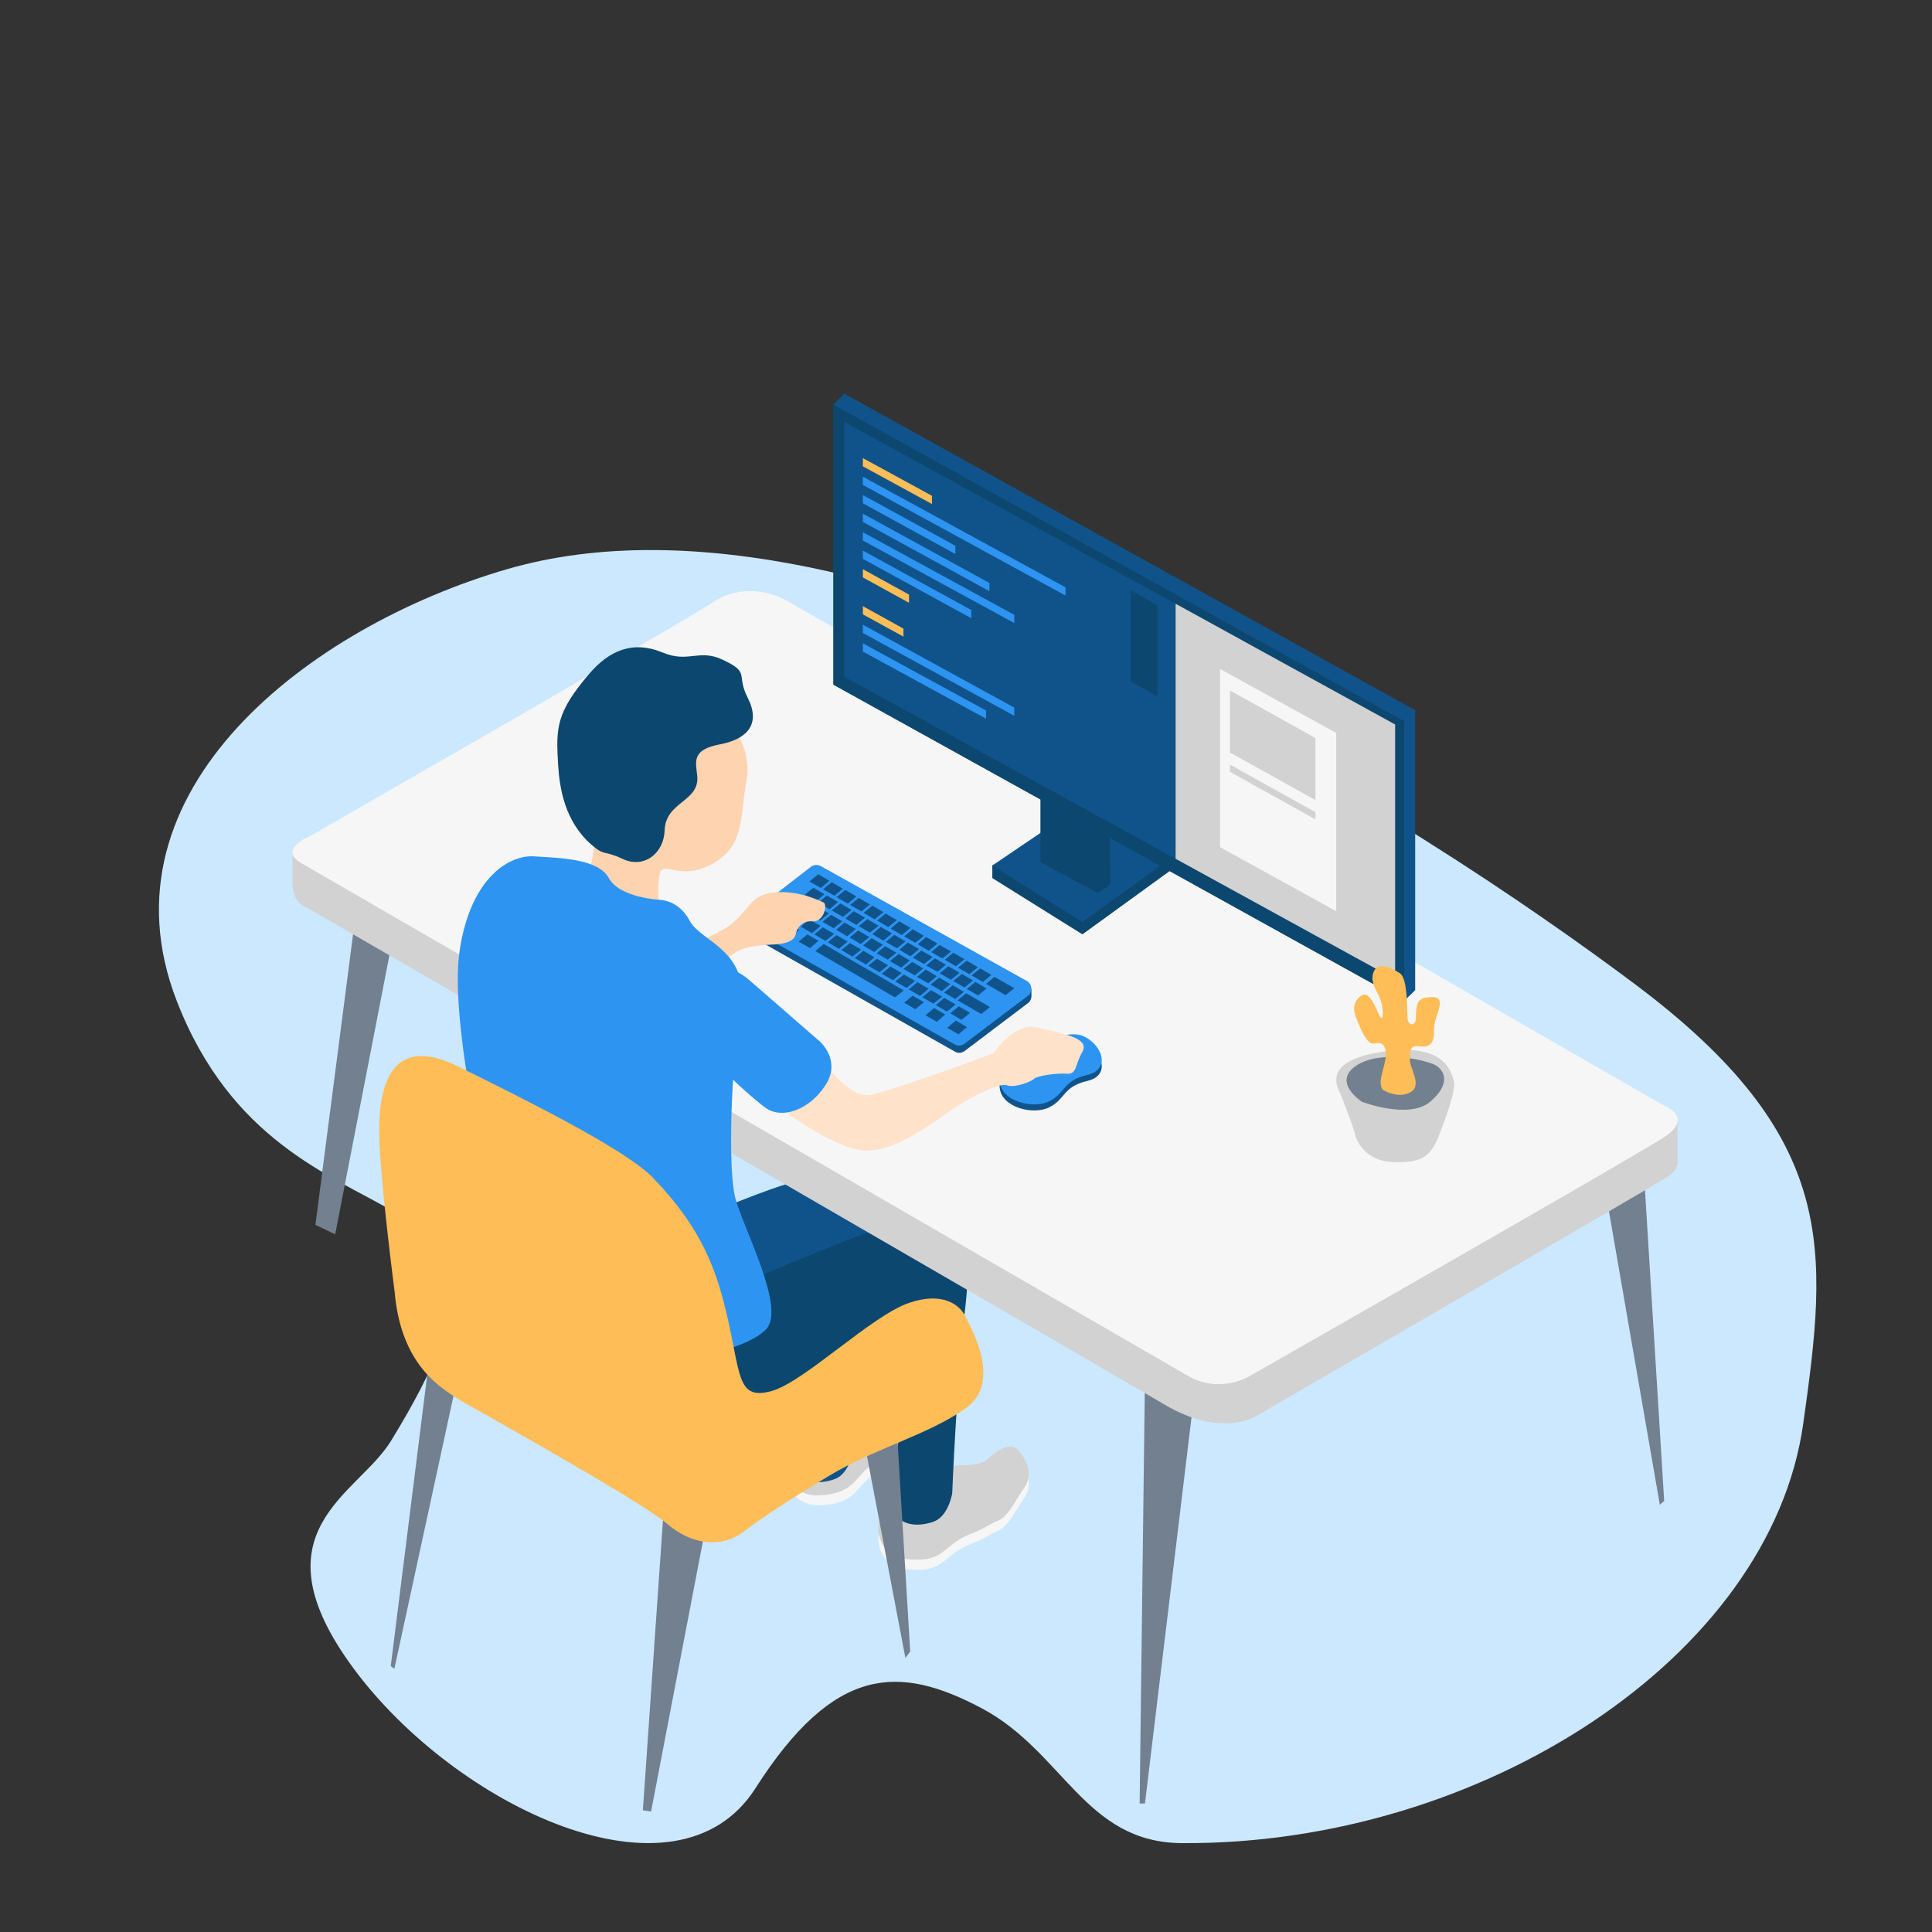 <?xml version="1.0" encoding="UTF-8" standalone="no"?>
<svg
   xmlns:dc="http://purl.org/dc/elements/1.1/"
   xmlns:cc="http://creativecommons.org/ns#"
   xmlns:rdf="http://www.w3.org/1999/02/22-rdf-syntax-ns#"
   xmlns:svg="http://www.w3.org/2000/svg"
   xmlns="http://www.w3.org/2000/svg"
   xmlns:sodipodi="http://sodipodi.sourceforge.net/DTD/sodipodi-0.dtd"
   xmlns:inkscape="http://www.inkscape.org/namespaces/inkscape"
   version="1.1"
   id="Layer_1"
   x="0px"
   y="0px"
   viewBox="0 0 800 800"
   style="enable-background:new 0 0 800 800;"
   xml:space="preserve"
   sodipodi:docname="python-coding-language.svg"
   inkscape:version="1.0.2 (e86c870879, 2021-01-15)"><rect x="0" y="0" width="800" height="800" fill="#333333" stroke="none"/><defs
   id="defs168">
	
	
	
	
	
	
	
	
	
	
	
	
	
	
	
	
	
	
	
</defs><sodipodi:namedview
   pagecolor="#ffffff"
   bordercolor="#666666"
   borderopacity="1"
   objecttolerance="10"
   gridtolerance="10"
   guidetolerance="10"
   inkscape:pageopacity="0"
   inkscape:pageshadow="2"
   inkscape:window-width="1920"
   inkscape:window-height="1015"
   id="namedview166"
   showgrid="false"
   inkscape:zoom="1.085"
   inkscape:cx="400"
   inkscape:cy="400"
   inkscape:window-x="1280"
   inkscape:window-y="40"
   inkscape:window-maximized="1"
   inkscape:current-layer="Layer_1" />
<style
   type="text/css"
   id="style2">
	.st0{fill:#CBE8FE;}
	.st1{fill:#F6F6F6;}
	.st2{fill:#D2D2D2;}
	.st3{fill:#10538B;}
	.st4{fill:#0C476F;}
	.st5{fill:#728090;}
	.st6{fill:#2D94F2;}
	.st7{fill:#FEE2CA;}
	.st8{fill:#FED3B0;}
	.st9{fill:#FEBD57;}
	.st10{fill:#376E9E;}
	.st11{fill:#FED74C;}
</style>
<path
   id="XMLID_293_"
   class="st0"
   d="m 161.8,596.8 c -13.7,22.3 -57.5,37.2 -15.3,94.2 42.2,57 133.6,100.7 166.3,49.5 32.7,-51.2 59.6,-51.2 93.6,-33.2 34,18 42.8,55.7 83,55.9 123.9,0.8 243.7,-76.9 257.3,-173.8 10.1,-72 15,-118.4 -69.6,-181.8 C 592.5,344.2 362.4,191.4 209.9,235.7 128.4,259.4 39.3,327.2 73.2,414.5 c 44.9,115.7 166,56.6 88.6,182.3 z" /><g
   id="XMLID_29_">
		<g
   id="XMLID_18_">
			<path
   id="XMLID_120_"
   class="st1"
   d="m 353.4,581.7 c 0,0 10.1,-1.3 12.7,-4.3 2.6,-3.1 8,-9.7 12.4,-5.8 2.5,2.1 5,4.8 5,4.8 0,0 0.7,4 0.7,4.7 0.2,1.7 -0.1,3.5 -1.1,5.4 -2.9,5.8 -4.5,12.6 -8.6,15.1 -4.2,2.6 -3.7,3.3 -9.9,7 -6.3,3.7 -8.3,7.5 -11.3,10.2 -3,2.8 -7.3,4.2 -13.4,4.5 -6.1,0.2 -10.3,-2.2 -12.5,-6.7 -2.2,-4.5 -1.3,-8.2 0.2,-10.3 1.6,-2.2 5.5,-3.5 7.1,-5.5 1.6,-2 6.9,-4.4 9,-5.9 2,-1.7 9.7,-13.2 9.7,-13.2 z" />
			<path
   id="XMLID_44_"
   class="st2"
   d="m 352.7,577.6 c 0,0 10.1,-1.3 12.7,-4.3 2.6,-3.1 8,-9.7 12.4,-5.8 4.4,3.9 7.6,9.1 4.7,14.9 -2.9,5.8 -4.5,12.6 -8.6,15.1 -4.2,2.6 -3.7,3.3 -9.9,7 -6.3,3.7 -8.3,7.5 -11.3,10.2 -3,2.7 -7.3,4.2 -13.4,4.5 -6.1,0.2 -10.3,-2.2 -12.5,-6.7 -2.3,-4.6 -1.3,-8.2 0.2,-10.3 1.5,-2.1 5.5,-3.5 7.1,-5.5 1.6,-2 6.9,-4.4 9,-5.9 1.9,-1.6 9.6,-13.2 9.6,-13.2 z" />
			<path
   id="XMLID_98_"
   class="st3"
   d="m 252.5,519.9 c 0,0 66.9,-29.4 77.1,-30.5 10.2,-1.1 33.4,-3.4 29.4,31.6 -4,35 -5.7,79.7 -5.7,79.7 0,0 -1.5,9.4 -7.5,11.7 -6,2.3 -17.2,2.9 -17.2,-9.1 0,-12 5.1,-39.8 5.1,-45.5 0,-5.7 -68.3,14.7 -68.3,14.7 0,0 -33.6,-16.1 -12.9,-52.6 z" />
			<path
   id="XMLID_45_"
   class="st1"
   d="m 395.4,611 c 0,0 10.2,0.4 13.2,-2.3 3,-2.7 9.4,-8.3 13.2,-3.8 2.1,2.5 4.2,5.5 4.2,5.5 0,0 0,4.1 0,4.7 -0.1,1.7 -0.7,3.5 -1.9,5.2 -3.8,5.3 -6.4,11.7 -10.9,13.6 -4.5,1.9 -4.1,2.6 -10.9,5.3 -6.8,2.6 -9.4,6 -12.8,8.3 -3.4,2.3 -7.9,3 -13.9,2.3 -6,-0.8 -9.8,-3.8 -11.3,-8.7 -1.5,-4.9 0,-8.3 1.9,-10.2 1.9,-1.9 6,-2.5 7.9,-4.3 1.9,-1.7 7.5,-3.2 9.8,-4.4 2.3,-1.2 11.5,-11.2 11.5,-11.2 z" />
			<path
   id="XMLID_22_"
   class="st2"
   d="m 395.4,606.8 c 0,0 10.2,0.4 13.2,-2.3 3,-2.7 9.4,-8.3 13.2,-3.8 3.8,4.5 6,10.2 2.3,15.4 -3.8,5.3 -6.4,11.7 -10.9,13.6 -4.5,1.9 -4.1,2.6 -10.9,5.3 -6.8,2.6 -9.4,6 -12.8,8.3 -3.4,2.3 -7.9,3 -13.9,2.3 -6,-0.8 -9.8,-3.8 -11.3,-8.7 -1.5,-4.9 0,-8.3 1.9,-10.2 1.9,-1.9 6,-2.5 7.9,-4.3 1.9,-1.7 7.5,-3.2 9.8,-4.4 2.3,-1.2 11.5,-11.2 11.5,-11.2 z" />
			<path
   id="XMLID_19_"
   class="st4"
   d="m 293.5,537.5 c 0,0 66.9,-29.4 77.1,-30.5 10.2,-1.1 33.3,-3.4 29.4,31.6 -4,35 -5.7,79.7 -5.7,79.7 0,0 -1.5,9.4 -7.5,11.7 -6,2.3 -17.2,2.9 -17.2,-9.1 0,-12.1 5.1,-39.8 5.1,-45.5 0,-5.7 -68.3,14.7 -68.3,14.7 0,0 -33.6,-16 -12.9,-52.6 z" />
		</g>
		<g
   id="XMLID_9_">
			<polygon
   id="XMLID_6_"
   class="st5"
   points="474.1,746.8 494.5,577.6 474.1,570.5 471.9,746.8 " />
			<polygon
   id="XMLID_7_"
   class="st5"
   points="687.3,623.1 665.1,495 680.8,487.1 689.1,621.5 " />
			<polygon
   id="XMLID_8_"
   class="st5"
   points="138.8,511.1 162.5,389.1 147,380.7 130.6,507.2 " />
			<path
   id="XMLID_4_"
   class="st2"
   d="m 694.6,464 v 16.5 c 0,0 1.2,3.2 -4.3,6.9 -5.5,3.7 -170.4,99.1 -170.4,99.1 0,0 -14.3,9 -37.7,-4.9 C 458.9,567.7 127.4,376 127.4,376 c 0,0 -6.3,-1.8 -6.3,-10.1 0,-8.3 0,-12.5 0,-12.5 z" />
			<path
   id="XMLID_5_"
   class="st1"
   d="M 491.7,569.6 124.4,357.2 c -9.3,-5.7 4,-11 4,-11 0,0 151.2,-86.7 167,-96.9 15.8,-10.2 31.4,0 31.4,0 l 362,208.4 c 0,0 13,4.8 0.4,13.1 -12.6,8.3 -171.4,98.8 -171.4,98.8 0,0 -12.4,8 -26.1,0 z" />
		</g>
		<g
   id="XMLID_41_">
			<path
   id="XMLID_25_"
   class="st3"
   d="m 427.1,409.6 c 0,0 0,2.6 0,2.9 0,1.1 -0.6,2.3 -1.6,3 l -26.2,19.8 c -1.2,0.8 -2.7,0.9 -4,0.1 L 311,387.7 c -1.1,-0.6 -1.7,-1.7 -1.8,-2.9 -0.1,-0.6 0,-3.1 0,-3.1 z" />
			<path
   id="XMLID_17_"
   class="st6"
   d="m 340,358.7 85.2,47.5 c 2.4,1.4 2.5,4.8 0.2,6.3 l -26.2,19.8 c -1.2,0.8 -2.7,0.9 -4,0.1 l -84.3,-47.7 c -2.3,-1.3 -2.5,-4.6 -0.4,-6.2 l 25.3,-19.6 c 1.2,-0.9 2.8,-1 4.2,-0.2 z" />
			<g
   id="XMLID_27_">
				<g
   id="XMLID_790_">
					<polygon
   id="XMLID_850_"
   class="st3"
   points="335.2,365 339.9,367.7 343.4,364.7 338.8,362 " />
					<polygon
   id="XMLID_849_"
   class="st3"
   points="340.8,368.2 345.5,370.9 349,368 344.4,365.3 " />
					<polygon
   id="XMLID_848_"
   class="st3"
   points="346.4,371.5 351.1,374.2 354.6,371.2 350,368.5 " />
					<polygon
   id="XMLID_847_"
   class="st3"
   points="352,374.7 356.7,377.4 360.2,374.5 355.6,371.8 " />
					<polygon
   id="XMLID_846_"
   class="st3"
   points="357.6,378 362.2,380.7 365.8,377.7 361.2,375 " />
					<polygon
   id="XMLID_845_"
   class="st3"
   points="363.2,381.2 367.8,383.9 371.4,381 366.7,378.3 " />
					<polygon
   id="XMLID_844_"
   class="st3"
   points="368.8,384.5 373.4,387.2 377,384.2 372.3,381.5 " />
					<polygon
   id="XMLID_843_"
   class="st3"
   points="374.4,387.7 379,390.4 382.6,387.5 377.9,384.8 " />
					<polygon
   id="XMLID_842_"
   class="st3"
   points="380,391 384.6,393.7 388.2,390.7 383.5,388 " />
					<polygon
   id="XMLID_841_"
   class="st3"
   points="385.6,394.2 390.2,396.9 393.8,394 389.1,391.3 " />
					<polygon
   id="XMLID_840_"
   class="st3"
   points="391.2,397.4 395.8,400.1 399.4,397.2 394.7,394.5 " />
					<polygon
   id="XMLID_839_"
   class="st3"
   points="396.7,400.7 401.4,403.4 404.9,400.5 400.3,397.8 " />
					<polygon
   id="XMLID_838_"
   class="st3"
   points="402.3,403.9 407,406.6 410.5,403.7 405.9,401 " />
					<polygon
   id="XMLID_837_"
   class="st3"
   points="416.4,412.1 420,409.2 411.8,404.5 408.3,407.4 " />
					<polygon
   id="XMLID_836_"
   class="st3"
   points="333.2,370.5 337.9,373.2 341.4,370.3 336.8,367.6 " />
					<polygon
   id="XMLID_835_"
   class="st3"
   points="338.8,373.8 343.5,376.5 347,373.5 342.4,370.8 " />
					<polygon
   id="XMLID_834_"
   class="st3"
   points="344.4,377 349.1,379.7 352.6,376.8 348,374.1 " />
					<polygon
   id="XMLID_833_"
   class="st3"
   points="350,380.3 354.6,383 358.2,380 353.5,377.3 " />
					<polygon
   id="XMLID_832_"
   class="st3"
   points="355.6,383.5 360.2,386.2 363.8,383.3 359.1,380.6 " />
					<polygon
   id="XMLID_831_"
   class="st3"
   points="361.2,386.8 365.8,389.5 369.4,386.5 364.7,383.8 " />
					<polygon
   id="XMLID_830_"
   class="st3"
   points="366.8,390 371.4,392.7 375,389.8 370.3,387.1 " />
					<polygon
   id="XMLID_829_"
   class="st3"
   points="372.4,393.3 377,396 380.6,393 375.9,390.3 " />
					<polygon
   id="XMLID_828_"
   class="st3"
   points="378,396.5 382.6,399.2 386.2,396.3 381.5,393.6 " />
					<polygon
   id="XMLID_827_"
   class="st3"
   points="383.5,399.8 388.2,402.4 391.7,399.5 387.1,396.8 " />
					<polygon
   id="XMLID_826_"
   class="st3"
   points="389.1,403 393.8,405.7 397.3,402.8 392.7,400.1 " />
					<polygon
   id="XMLID_825_"
   class="st3"
   points="394.7,406.2 399.4,408.9 402.9,406 398.3,403.3 " />
					<polygon
   id="XMLID_824_"
   class="st3"
   points="408.5,409.3 403.9,406.6 400.3,409.5 405,412.2 " />
					<polygon
   id="XMLID_823_"
   class="st3"
   points="329.4,375.2 334.1,377.9 337.6,375 333,372.3 " />
					<polygon
   id="XMLID_822_"
   class="st3"
   points="335,378.5 339.6,381.2 343.2,378.2 338.5,375.5 " />
					<polygon
   id="XMLID_821_"
   class="st3"
   points="340.6,381.7 345.2,384.4 348.8,381.5 344.1,378.8 " />
					<polygon
   id="XMLID_820_"
   class="st3"
   points="346.2,385 350.8,387.7 354.4,384.7 349.7,382 " />
					<polygon
   id="XMLID_819_"
   class="st3"
   points="351.8,388.2 356.4,390.9 360,388 355.3,385.3 " />
					<polygon
   id="XMLID_818_"
   class="st3"
   points="357.4,391.5 362,394.2 365.6,391.2 360.9,388.5 " />
					<polygon
   id="XMLID_817_"
   class="st3"
   points="363,394.7 367.6,397.4 371.2,394.5 366.5,391.8 " />
					<polygon
   id="XMLID_816_"
   class="st3"
   points="368.5,398 373.2,400.7 376.7,397.7 372.1,395 " />
					<polygon
   id="XMLID_815_"
   class="st3"
   points="374.1,401.2 378.8,403.9 382.3,401 377.7,398.3 " />
					<polygon
   id="XMLID_814_"
   class="st3"
   points="379.7,404.5 384.4,407.2 387.9,404.2 383.3,401.5 " />
					<polygon
   id="XMLID_813_"
   class="st3"
   points="385.3,407.7 390,410.4 393.5,407.5 388.9,404.8 " />
					<polygon
   id="XMLID_812_"
   class="st3"
   points="390.9,411 395.6,413.7 399.1,410.7 394.5,408 " />
					<polygon
   id="XMLID_811_"
   class="st3"
   points="326,380.4 330.6,383.1 334.2,380.2 329.5,377.5 " />
					<polygon
   id="XMLID_810_"
   class="st3"
   points="331.6,383.7 336.2,386.4 339.8,383.4 335.1,380.7 " />
					<polygon
   id="XMLID_809_"
   class="st3"
   points="345.4,386.7 340.7,384 337.2,386.9 341.8,389.6 " />
					<polygon
   id="XMLID_808_"
   class="st3"
   points="342.8,390.2 347.4,392.9 351,389.9 346.3,387.2 " />
					<polygon
   id="XMLID_807_"
   class="st3"
   points="348.4,393.4 353,396.1 356.6,393.2 351.9,390.5 " />
					<polygon
   id="XMLID_806_"
   class="st3"
   points="353.9,396.7 358.6,399.4 362.1,396.4 357.5,393.7 " />
					<polygon
   id="XMLID_805_"
   class="st3"
   points="359.5,399.9 364.2,402.6 367.7,399.7 363.1,397 " />
					<polygon
   id="XMLID_804_"
   class="st3"
   points="365.1,403.2 369.8,405.9 373.3,402.9 368.7,400.2 " />
					<polygon
   id="XMLID_803_"
   class="st3"
   points="378.9,406.2 374.3,403.5 370.7,406.4 375.4,409.1 " />
					<polygon
   id="XMLID_802_"
   class="st3"
   points="376.3,409.7 381,412.4 384.5,409.4 379.9,406.7 " />
					<polygon
   id="XMLID_801_"
   class="st3"
   points="390.1,412.7 385.5,410 381.9,412.9 386.5,415.6 " />
					<polygon
   id="XMLID_800_"
   class="st3"
   points="387.5,416.2 392.1,418.9 395.7,415.9 391,413.2 " />
					<polygon
   id="XMLID_799_"
   class="st3"
   points="393.5,419.6 398.1,422.3 401.7,419.4 397,416.7 " />
					<polygon
   id="XMLID_798_"
   class="st3"
   points="323.7,380.8 319.1,378.1 315.5,381 320.2,383.7 " />
					<polygon
   id="XMLID_797_"
   class="st3"
   points="331,385 326.4,382.3 322.8,385.3 327.5,388 " />
					<polygon
   id="XMLID_796_"
   class="st3"
   points="338.9,389.6 334.3,386.9 330.7,389.9 335.4,392.6 " />
					<polygon
   id="XMLID_795_"
   class="st3"
   points="374.2,410.1 341.1,390.9 337.6,393.8 370.6,413 " />
					<polygon
   id="XMLID_794_"
   class="st3"
   points="382.6,415 377.9,412.3 374.4,415.2 379,417.9 " />
					<polygon
   id="XMLID_793_"
   class="st3"
   points="391.4,420.1 386.8,417.4 383.2,420.4 387.9,423.1 " />
					<polygon
   id="XMLID_792_"
   class="st3"
   points="400.4,425.3 395.8,422.6 392.2,425.6 396.9,428.3 " />
					<polygon
   id="XMLID_791_"
   class="st3"
   points="409.9,417 400.1,411.3 396.5,414.2 406.3,419.9 " />
				</g>
			</g>
		</g>
		<g
   id="XMLID_167_">
			<polygon
   id="XMLID_170_"
   class="st4"
   points="410.9,358.4 456.9,332.3 494.8,353.1 448.2,386.9 410.9,363.6 " />
			<polygon
   id="XMLID_169_"
   class="st3"
   points="456.9,327.2 493.1,349.3 448.2,381.8 410.9,358.4 " />
			<polygon
   id="XMLID_174_"
   class="st4"
   points="430.9,357 430.9,304.5 435.5,300 459.2,312.8 459.7,366.3 454.7,369.8 " />
			<polygon
   id="XMLID_168_"
   class="st4"
   points="430.9,304.5 454.7,317.3 454.7,369.8 430.9,357 " />
			<polygon
   id="XMLID_166_"
   class="st3"
   points="345.1,283.5 345.1,167.5 349.6,163 586,294.1 586,410 581.4,414.5 " />
			<polygon
   id="XMLID_20_"
   class="st4"
   points="345.1,167.5 581.4,298.6 581.4,414.5 345.1,283.5 " />
			<path
   id="XMLID_164_"
   class="st4"
   d="M 395,366.3" />
			<g
   id="XMLID_326_">
				<polygon
   id="XMLID_327_"
   class="st3"
   points="486.8,355.6 486.8,250 349.6,174.7 349.6,280.2 " />
				<polygon
   id="XMLID_328_"
   class="st2"
   points="486.8,355.6 577.7,405.5 577.7,300 486.8,250 " />
			</g>
		</g>
		<path
   id="XMLID_34_"
   class="st3"
   d="m 421.4,437.4 c 0,0 19.5,-9.2 27.1,-5.9 7.6,3.3 11.9,13.7 1.7,16.1 -10.2,2.4 -8.9,7.5 -15.7,10.9 -6.8,3.4 -19.6,0 -20.5,-7.8 -0.7,-7.9 -2.7,-6.5 7.4,-13.3 z" />
		<path
   id="XMLID_33_"
   class="st6"
   d="m 421.4,434.9 c 0,0 19.5,-9.2 27.1,-5.9 7.6,3.3 11.9,13.7 1.7,16.1 -10.2,2.4 -8.9,7.5 -15.7,10.9 -6.8,3.4 -19.6,0 -20.5,-7.8 -0.7,-7.8 -2.7,-6.5 7.4,-13.3 z" />
		<g
   id="XMLID_42_">
			<path
   id="XMLID_99_"
   class="st7"
   d="m 337.6,434.8 c 0,0 12.8,20.7 22.9,18.6 10.1,-2.1 51,-17.3 51,-17.3 0,0 8.4,-13.1 18.2,-10.6 9.9,2.4 21.8,4.2 18.5,10 -3.3,5.8 -2.1,9.4 -6.6,9.1 -4.5,-0.3 -12.2,0.9 -13.4,2.1 -1.2,1.2 -8.1,3.9 -11.3,2.7 -3.3,-1.2 -15.2,5.2 -21.2,9 -6,3.8 -23.9,18.9 -37.9,18 -14,-0.9 -41.1,-21.7 -41.4,-23.5 -0.3,-1.8 21.2,-18.1 21.2,-18.1 z" />
			<path
   id="XMLID_104_"
   class="st8"
   d="m 263.6,400.4 c 0,0 31.6,-11.7 39.2,-17.7 7.5,-6 7.9,-12.4 18.1,-13.2 10.2,-0.8 18.1,3.4 20,4.1 1.9,0.7 0.4,8.3 -4.5,7.9 -4.9,-0.4 -6.6,3.8 -6.8,4.9 -0.2,1.1 -0.6,4.3 -9.4,4.7 -8.8,0.4 -13.3,1.3 -17.5,4.5 -4.2,3.2 -23,21.7 -23,21.7 z" />
			<path
   id="XMLID_106_"
   class="st8"
   d="m 300.6,296.8 c 0,0 11.3,12.1 8.5,26.6 -2.8,14.5 -0.4,26.7 -14.1,34.3 -13.7,7.5 -20.3,-1.8 -21.8,4.1 -1.5,5.9 0,15.5 0,16.1 0,0.6 -27.5,2.2 -26.6,-2.5 0.9,-4.7 -3,-8.9 -2.7,-12.4 0.3,-3.5 3.2,-14.5 2.6,-20.3 -0.6,-5.8 2.7,-24.8 6.1,-29 3.4,-4.2 43,-24.2 48,-16.9 z" />
			<path
   id="XMLID_107_"
   class="st4"
   d="m 298.2,308.2 c -11.7,2.2 -10.2,6.9 -9.5,12.9 1.2,11 -13.1,10.6 -13.5,22.8 -0.3,9.4 -8.5,16 -17.5,11.7 -7.9,-3.7 -7.2,-0.9 -13,-6 -10.9,-9.7 -13,-23.2 -13.6,-33 -0.9,-15.1 -0.9,-21.5 12.9,-37.6 8.3,-9.7 18.1,-13.9 30.4,-8.8 10.8,4.5 14.9,-1.7 24.9,3 11.6,5.5 5.3,5.9 10.3,15.7 5.5,10.8 0,17.1 -11.4,19.3 z" />
			<g
   id="XMLID_15_">
				<g
   id="XMLID_380_">
					<g
   id="XMLID_383_">
						<path
   id="XMLID_384_"
   class="st6"
   d="m 203.5,495.9 c 0,0 -17.7,-71.6 -13.2,-102.1 4.5,-30.5 20.7,-39.9 30.9,-39.2 10.2,0.7 26.4,0.8 30.9,9 4.5,8.2 21.1,9 21.1,9 0,0 7.9,0 12.4,8.7 4.5,8.7 25.2,12.1 21.1,36.5 -4.1,24.4 -5.3,65.9 -2.3,78 3,12.1 20.7,44.8 13.2,54.2 -7.5,9.4 -53.9,23 -82.1,-1.5 -28.3,-24.4 -24.9,-32.6 -32,-52.6 z" />
					</g>
					<g
   id="XMLID_381_">
						<path
   id="XMLID_382_"
   class="st6"
   d="m 310.1,405.7 29.2,25.4 c 0,0 9.2,7.7 2.6,18.1 -6.6,10.4 -18.3,14.6 -25.2,9.3 -7,-5.2 -30.9,-26.3 -30.9,-36.3 0,-10 2.1,-17.9 7.2,-20.3 5,-2.4 11.6,-1 17.1,3.8 z" />
					</g>
				</g>
			</g>
		</g>
		<g
   id="XMLID_3_">
			<polygon
   id="XMLID_10_"
   class="st5"
   points="269.6,750.1 293.5,625.5 275,622.5 266.2,749.6 " />
			<polygon
   id="XMLID_11_"
   class="st5"
   points="376.9,683.9 371.1,587.5 357.2,593.5 374.9,686.5 " />
			<polygon
   id="XMLID_12_"
   class="st5"
   points="189.5,570.1 163.3,691 161.8,689.9 177.8,562.2 " />
			<path
   id="XMLID_16_"
   class="st9"
   d="m 163.4,534.8 c 0,0 -5.5,-42.1 -6.3,-62.4 -0.8,-20.3 3.4,-45.2 32.4,-30.9 29,14.3 69.8,34.6 81,46.3 20,20.9 26.4,37.7 31.3,60.3 4.9,22.6 4.1,31.6 17.7,27.9 13.6,-3.8 41.2,-31.1 56.9,-36.5 13.9,-4.8 21.1,0.8 23.4,5.7 2.3,4.9 15.4,27.1 0,38 -15.4,10.9 -37.7,16.6 -56.5,27.9 -18.8,11.3 -28.2,17.7 -35.8,23.4 -8.4,6.3 -20.7,5.7 -31.6,-3.8 -10.9,-9.4 -83,-49.4 -85.9,-51.2 -7.6,-5 -24,-14.2 -26.6,-44.7 z" />
		</g>
	</g><g
   id="XMLID_148_">
		<g
   id="XMLID_145_">
			<path
   id="XMLID_36_"
   class="st2"
   d="m 555.1,453.1 c 0,0 5.4,13.6 6,16.6 0.6,3 4.6,11.2 15.9,11.5 11.3,0.3 15.1,-2 18.5,-10.2 3.3,-8.2 7.4,-19.7 6.5,-23.2 -0.9,-3.5 -3.3,-15.2 -26.1,-12.7 -22.8,2.5 -25.1,10.2 -20.8,18 z" />
			<path
   id="XMLID_37_"
   class="st5"
   d="m 563.9,456.2 c 0,0 19.5,7.5 28.3,0 8.8,-7.5 5.8,-12.9 2.4,-15 -3.3,-2.1 -22.5,-6.8 -32.9,0 -10.4,6.8 2.2,15 2.2,15 z" />
		</g>
		<path
   id="XMLID_39_"
   class="st9"
   d="m 572.5,451.2 c 0,0 6,3.9 11.3,1.2 5.5,-2.7 -0.2,-10.3 0,-13.6 0.2,-2.4 -0.4,-5.9 3.2,-5.6 3.6,0.4 7,0.5 6.8,-6.5 -0.2,-7 7.5,-15.4 -3.6,-13.6 -3.7,0.6 -3.9,4.4 -3.9,8.3 0,3.9 -3.4,3.4 -3.5,0 -0.1,-3.4 0,-16.3 -3,-18.3 -3,-2 -9.2,-5.2 -11,-0.7 -1.8,4.5 1.7,8 3,12.1 1.3,4.1 1.1,9.7 -0.8,5.6 -1.9,-4.1 -4.4,-10.6 -7.9,-7.4 -3.5,3.2 -2.6,6.3 -0.8,10.6 1.8,4.3 4.1,9.5 6.8,8.8 2.7,-0.7 5,0.3 4.7,5.2 -0.3,4.9 -3.6,10.4 -1.3,13.9 z" />
	</g><g
   id="XMLID_108_">
		<polygon
   id="XMLID_173_"
   class="st9"
   points="385.9,208.7 385.9,205.3 357.3,189.7 357.3,193.1 " />
	</g><g
   id="XMLID_176_">
		<g
   id="XMLID_358_">
			<g
   id="XMLID_360_">
				<polygon
   id="XMLID_361_"
   class="st4"
   points="479.3,288.3 479.3,250.6 468.2,244.4 468.2,282.2 " />
			</g>
		</g>
	</g><g
   id="XMLID_171_">
		<polygon
   id="XMLID_189_"
   class="st6"
   points="441.2,246.6 441.2,243.2 357.3,197.4 357.3,200.8 " />
	</g><g
   id="XMLID_172_">
		<polygon
   id="XMLID_202_"
   class="st9"
   points="374.1,263.6 374.1,260.3 357.3,251 357.3,254.4 " />
	</g><g
   id="XMLID_157_">
		<g
   id="XMLID_340_">
			<g
   id="XMLID_356_">
				<polygon
   id="XMLID_357_"
   class="st6"
   points="420,296.4 420,293 357.3,258.7 357.3,262.1 " />
			</g>
		</g>
	</g><g
   id="XMLID_177_">
		<g
   id="XMLID_335_">
			<g
   id="XMLID_336_">
				<polygon
   id="XMLID_337_"
   class="st6"
   points="408.3,297.6 408.3,294.2 357.3,266.4 357.3,269.8 " />
			</g>
		</g>
	</g><g
   id="XMLID_206_">
		<polygon
   id="XMLID_212_"
   class="st6"
   points="395.6,229.4 395.6,226 357.3,205 357.3,208.4 " />
	</g><g
   id="XMLID_217_">
		<polygon
   id="XMLID_233_"
   class="st6"
   points="409.7,244.8 409.7,241.4 357.3,212.7 357.3,216.1 " />
	</g><g
   id="XMLID_209_">
		<g
   id="XMLID_329_">
			<g
   id="XMLID_332_">
				<polygon
   id="XMLID_333_"
   class="st6"
   points="420,258 420,254.6 357.3,220.4 357.3,223.8 " />
			</g>
		</g>
	</g><g
   id="XMLID_205_">
		<g
   id="XMLID_312_">
			<g
   id="XMLID_313_">
				<polygon
   id="XMLID_314_"
   class="st6"
   points="402.2,256 402.2,252.6 357.3,228 357.3,231.4 " />
			</g>
		</g>
	</g><g
   id="XMLID_154_">
		<polygon
   id="XMLID_246_"
   class="st9"
   points="376.4,249.6 376.4,246.2 357.3,235.7 357.3,239.1 " />
	</g><polygon
   id="XMLID_210_"
   class="st1"
   points="505.2,277 553.3,303.5 553.3,377.3 505.2,350.8 " /><polygon
   id="XMLID_133_"
   class="st2"
   points="509.3,285.9 544.7,305.6 544.7,331.3 509.3,311.6 " /><polygon
   id="XMLID_136_"
   class="st2"
   points="509.3,316.6 544.7,336.3 544.7,339.3 509.3,319.6 " />
</svg>
